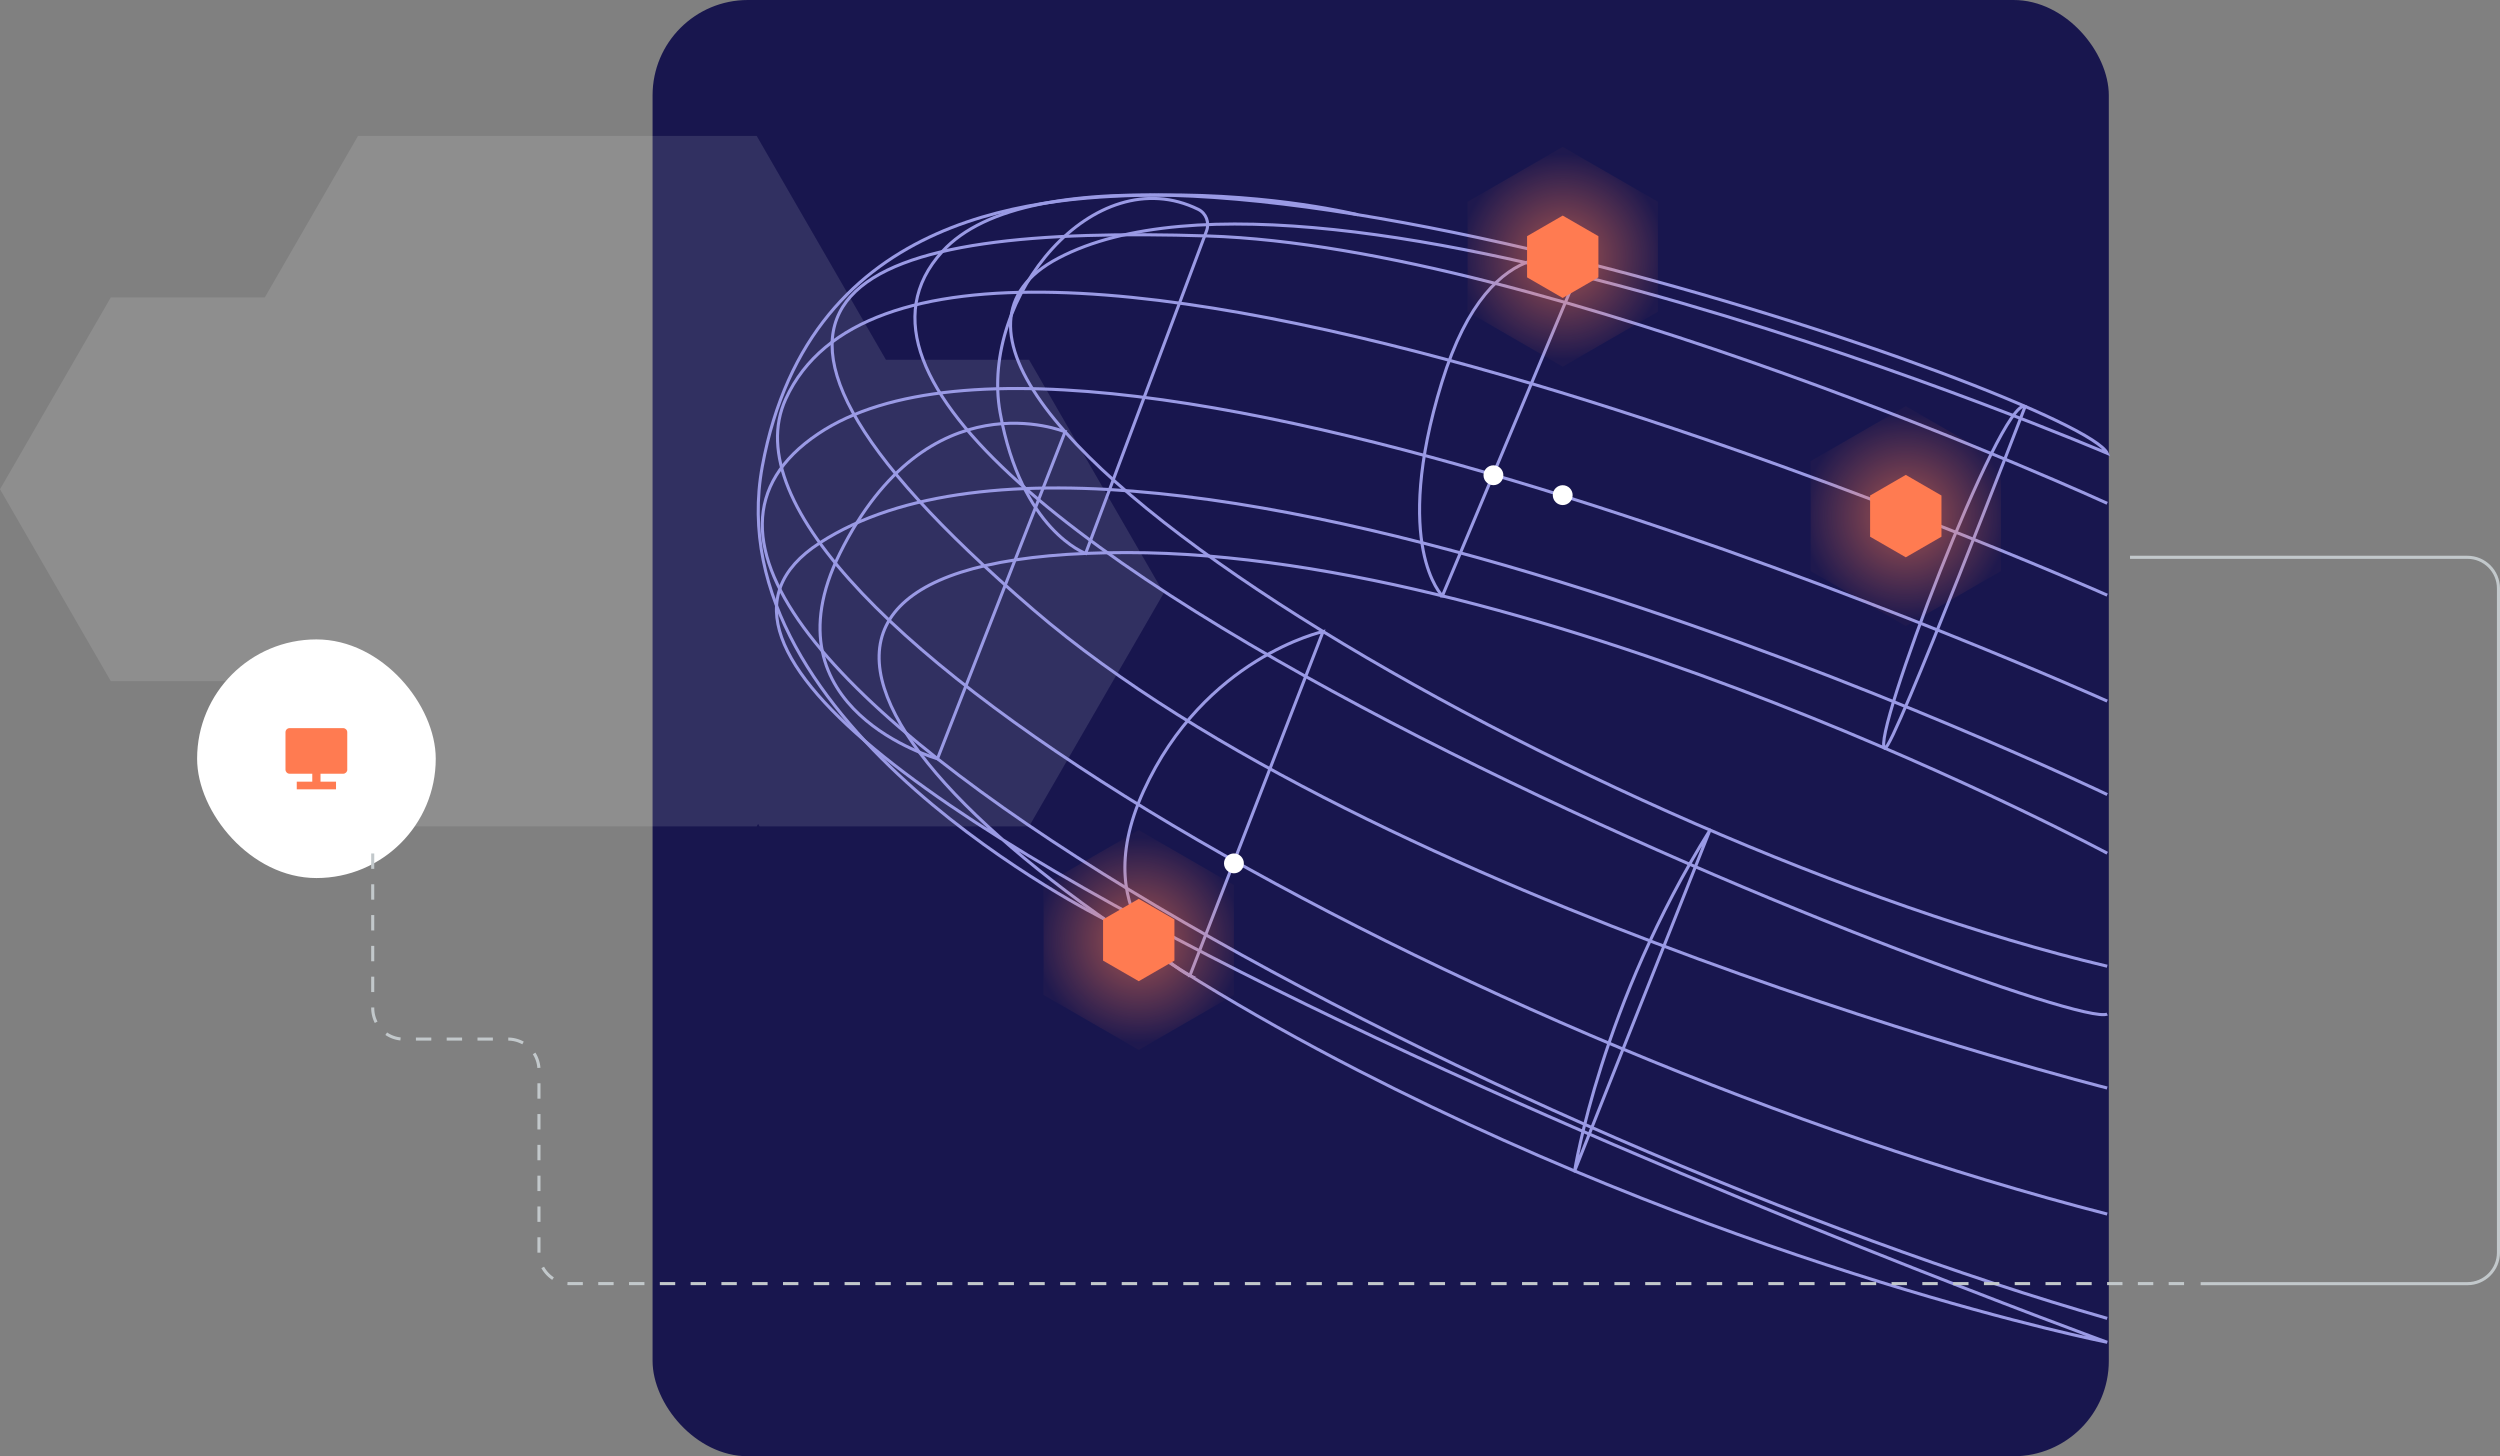<?xml version="1.0" encoding="UTF-8"?>
<svg xmlns="http://www.w3.org/2000/svg" xmlns:xlink="http://www.w3.org/1999/xlink" id="Layer_1" viewBox="0 0 649.51 378.34">
  <rect x="0" y="0" width="649.51" height="378.34" fill="#808080" stroke="none"/>
  <defs>
    <radialGradient id="radial-gradient" cx="495.13" cy="134.09" fx="495.13" fy="134.09" r="26.71" gradientUnits="userSpaceOnUse">
      <stop offset=".18" stop-color="#ff7b51" stop-opacity=".5"></stop>
      <stop offset="1" stop-color="#ff7b51" stop-opacity=".03"></stop>
    </radialGradient>
    <radialGradient id="radial-gradient-2" cx="406" cy="66.71" fx="406" fy="66.71" r="26.71" xlink:href="#radial-gradient"></radialGradient>
    <radialGradient id="radial-gradient-3" cx="295.85" cy="244.22" fx="295.85" fy="244.22" xlink:href="#radial-gradient"></radialGradient>
    <style>
      .cls-1{stroke-miterlimit:10;fill:none;stroke-width:.8px;stroke:#9a9ae5}.cls-10,.cls-11{stroke-width:0}.cls-11{fill:#fff}.cls-10{fill:#ff7b51}
    </style>
  </defs>
  <rect x="169.54" width="378.34" height="378.34" rx="24.76" ry="24.76" style="fill:#18164e;stroke-width:0"></rect>
  <path style="fill:#fff;opacity:.11;stroke-width:0" d="m0 127.11 28.78-49.84h40.01l24.22-41.96h103.58l33.57 58.15h37.19l35 60.62-35 60.63h-70l-.38-.67-.38.67H93.01l-21.79-37.75H28.78L0 127.11z"></path>
  <path class="cls-1" d="M547.46 130.76S401.77 64.12 313.67 61.3s-143.87 12.27-45.18 97.13c88.66 76.24 278.96 124.24 278.96 124.24"></path>
  <path class="cls-1" d="M547.46 154.63s-304.51-135.44-343.3-51.02C178.71 159 383.13 273.07 547.46 315.42"></path>
  <path class="cls-1" d="M547.46 206.43S297.54 86.38 212.99 141.04s334.47 207.69 334.47 207.69-92.76-18.35-194.54-70.59c-117.74-60.42-179.29-134.58-60.13-134.58 108.98 0 254.68 78.11 254.68 78.11"></path>
  <path class="cls-1" d="M547.46 182.15S285.05 64.04 212.59 112.69c-79.06 53.08 182.96 186.35 334.87 229.83"></path>
  <path class="cls-1" d="M547.46 263.46c-11.63 5.33-363.67-131.01-302.66-198.1 44.27-48.68 296.03 37.84 302.66 52.4 0 0-203.46-87.03-272.52-50.68-65.17 34.3 141.51 152.89 272.52 183.95"></path>
  <path class="cls-1" d="M286.91 238.78s-101.33-50.23-88.86-117.62 73.84-70.23 103.58-70.5 51.18 5.14 51.18 5.14M489.7 194.39c2.01.86 36.45-88.8 36.45-88.8-6.29-2.65-40.43 87.1-36.45 88.8ZM374.73 154.82l36.36-86.75s-23.38-11.28-36.49 31.26.14 55.49.14 55.49Z"></path>
  <path class="cls-1" d="m313.46 60-31.41 83.78s-16.7-5.95-22.21-36.55c-5.41-30.02 24.47-66.12 51.47-52.84 2.06 1.01 2.96 3.47 2.15 5.61Z"></path>
  <path class="cls-1" d="m276.71 112.19-33.15 84.93s-45.51-12.72-25.37-53.34c22.97-46.33 58.52-31.59 58.52-31.59ZM309.14 253.47l34.59-89.39s-30.81 6.77-46.62 41.41 12.03 47.98 12.03 47.98Z"></path>
  <path d="m444.25 215.67-35.16 88.57s6.86-43.38 35.16-88.57Z" style="stroke-linejoin:round;stroke:#9a9ae5;fill:none;stroke-width:.8px"></path>
  <circle class="cls-11" cx="406" cy="128.64" r="2.58"></circle>
  <circle class="cls-11" cx="320.58" cy="224.31" r="2.58"></circle>
  <circle class="cls-11" cx="388" cy="123.47" r="2.58"></circle>
  <path style="stroke-width:0;fill:url(#radial-gradient)" d="M519.86 148.36v-28.55l-24.73-14.28-24.72 14.28v28.55l24.72 14.28 24.73-14.28z"></path>
  <path class="cls-10" d="M504.4 139.44v-10.7l-9.27-5.36-9.27 5.36v10.7l9.27 5.35 9.27-5.35z"></path>
  <path style="fill:url(#radial-gradient-2);stroke-width:0" d="M430.73 80.98V52.43L406 38.16l-24.72 14.27v28.55L406 95.26l24.73-14.28z"></path>
  <path class="cls-10" d="M415.27 72.06v-10.7L406 56.01l-9.26 5.35v10.7l9.26 5.35 9.27-5.35z"></path>
  <path style="fill:url(#radial-gradient-3);stroke-width:0" d="M320.58 258.49v-28.55l-24.73-14.27-24.73 14.27v28.55l24.73 14.28 24.73-14.28z"></path>
  <path class="cls-10" d="M305.12 249.57v-10.7l-9.27-5.35-9.27 5.35v10.7l9.27 5.35 9.27-5.35z"></path>
  <rect class="cls-11" x="51.21" y="166.12" width="62" height="62" rx="31" ry="31"></rect>
  <path class="cls-10" d="M90.23 199.95c0 .59-.48 1.07-1.07 1.07h-5.89v2.06h4.03v1.99H77.1v-1.99h4.03v-2.06h-5.89c-.59 0-1.07-.48-1.07-1.07v-9.71c0-.59.48-1.07 1.07-1.07h13.91c.59 0 1.07.48 1.07 1.07v9.71Z"></path>
  <path d="M148.07 333.89c-.23 0-.45 0-.67-.03l.06-.8c.21.02.42.04.62.02h3.34v.8h-3.36Zm419.36 0h-4v-.8h4v.8Zm-8 0h-4v-.8h4v.8Zm-8 0h-4v-.8h4v.8Zm-8 0h-4v-.8h4v.8Zm-8 0h-4v-.8h4v.8Zm-8 0h-4v-.8h4v.8Zm-8 0h-4v-.8h4v.8Zm-8 0h-4v-.8h4v.8Zm-8 0h-4v-.8h4v.8Zm-8 0h-4v-.8h4v.8Zm-8 0h-4v-.8h4v.8Zm-8 0h-4v-.8h4v.8Zm-8 0h-4v-.8h4v.8Zm-8 0h-4v-.8h4v.8Zm-8 0h-4v-.8h4v.8Zm-8 0h-4v-.8h4v.8Zm-8 0h-4v-.8h4v.8Zm-8 0h-4v-.8h4v.8Zm-8 0h-4v-.8h4v.8Zm-8 0h-4v-.8h4v.8Zm-8 0h-4v-.8h4v.8Zm-8 0h-4v-.8h4v.8Zm-8 0h-4v-.8h4v.8Zm-8 0h-4v-.8h4v.8Zm-8 0h-4v-.8h4v.8Zm-8 0h-4v-.8h4v.8Zm-8 0h-4v-.8h4v.8Zm-8 0h-4v-.8h4v.8Zm-8 0h-4v-.8h4v.8Zm-8 0h-4v-.8h4v.8Zm-8 0h-4v-.8h4v.8Zm-8 0h-4v-.8h4v.8Zm-8 0h-4v-.8h4v.8Zm-8 0h-4v-.8h4v.8Zm-8 0h-4v-.8h4v.8Zm-8 0h-4v-.8h4v.8Zm-8 0h-4v-.8h4v.8Zm-8 0h-4v-.8h4v.8Zm-8 0h-4v-.8h4v.8Zm-8 0h-4v-.8h4v.8Zm-8 0h-4v-.8h4v.8Zm-8 0h-4v-.8h4v.8Zm-8 0h-4v-.8h4v.8Zm-8 0h-4v-.8h4v.8Zm-8 0h-4v-.8h4v.8Zm-8 0h-4v-.8h4v.8Zm-8 0h-4v-.8h4v.8Zm-8 0h-4v-.8h4v.8Zm-8 0h-4v-.8h4v.8Zm-8 0h-4v-.8h4v.8Zm-8 0h-4v-.8h4v.8Zm-8 0h-4v-.8h4v.8Zm-15.96-1.37a8.593 8.593 0 0 1-2.82-3.05l.7-.38a7.876 7.876 0 0 0 2.55 2.77l-.44.67Zm-3.84-7.08v-4h.8v4h-.8Zm.8-8h-.8v-4h.8v4Zm0-8h-.8v-4h.8v4Zm0-8h-.8v-4h.8v4Zm0-8h-.8v-4h.8v4Zm0-8h-.8v-4h.8v4Zm-.82-7.97c-.09-1.27-.5-2.5-1.18-3.57l.67-.43a8.503 8.503 0 0 1 1.31 3.94l-.8.06Zm-3.92-6.15a7.693 7.693 0 0 0-3.64-.96v-.8c1.41.01 2.8.38 4.03 1.06l-.39.7Zm-7.63-.96h-4v-.8h4v.8Zm-8 0h-4v-.8h4v.8Zm-8 0h-4v-.8h4v.8Zm-8.04-.04a8.472 8.472 0 0 1-3.9-1.43l.45-.66c1.05.72 2.27 1.17 3.53 1.29l-.08.8Zm-6.65-4.54a8.493 8.493 0 0 1-.93-3.87v-.17h.8v.17c0 1.23.28 2.41.84 3.5l-.71.37Zm-.13-8.04h-.8v-4h.8v4Zm0-8h-.8v-4h.8v4Zm0-8h-.8v-4h.8v4Zm0-8h-.8v-4h.8v4Zm0-8h-.8v-4h.8v4Z" style="fill:#c2c8cb;stroke-width:0"></path>
  <path d="M553.39 144.79h87.66c4.45 0 8.06 3.61 8.06 8.06v172.59c0 4.45-3.61 8.06-8.06 8.06h-69.31" style="stroke:#c2c8cb;fill:none;stroke-width:.8px;stroke-miterlimit:10"></path>
</svg>
